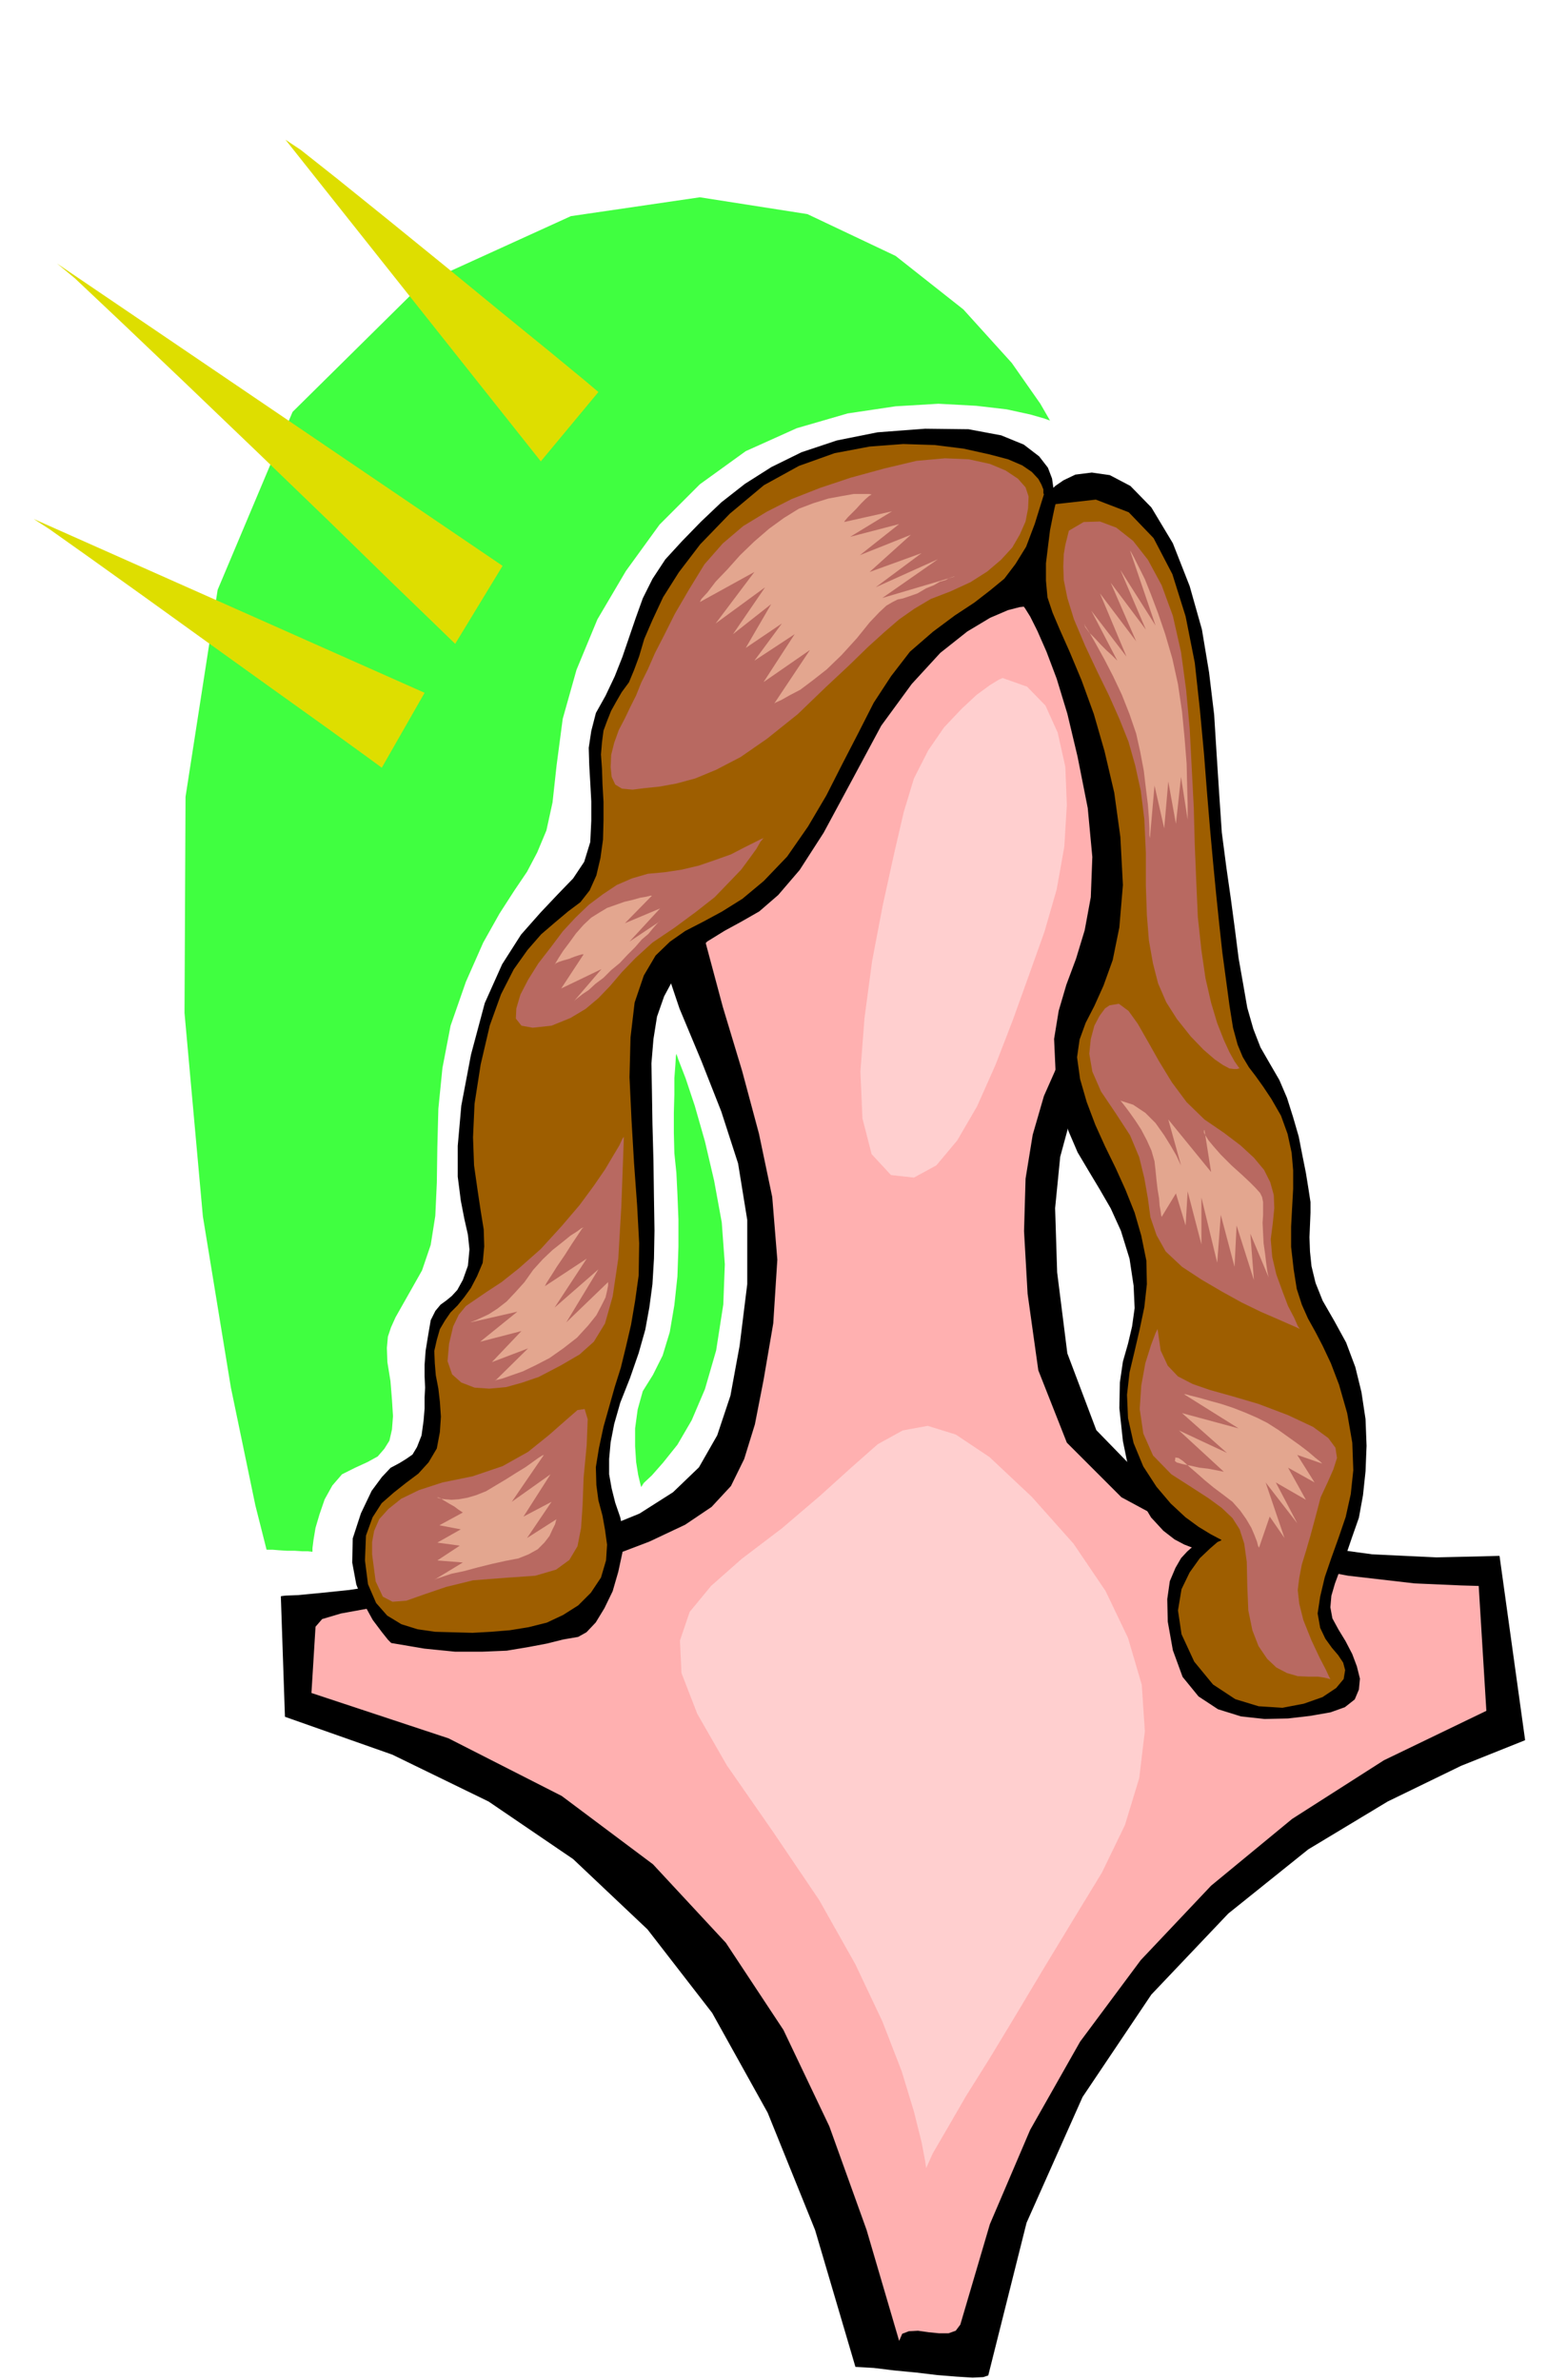 <svg xmlns="http://www.w3.org/2000/svg" width="490.455" height="754.376" fill-rule="evenodd" stroke-linecap="round" preserveAspectRatio="none" viewBox="0 0 3035 4669"><style>.brush1{fill:#000}.pen1{stroke:#000;stroke-width:2;stroke-linejoin:round}.pen2{stroke:none}</style><path d="m1865 1093-81-3-95 13-102 28-100 49-92 67-75 92-49 116-15 145 12 144 29 124 37 110 43 103 39 99 33 102 18 111v126l-15 121-18 98-26 78-36 63-51 49-66 42-86 35-108 35-116 30-101 23-87 16-72 11-58 6-42 4-25 1-8 1 8 235 210 74 189 92 166 113 146 138 127 164 109 196 93 230 79 268 35 2 41 5 42 4 42 5 37 3 32 2 21-1 9-3 75-299 110-247 135-201 151-159 157-126 156-94 144-70 125-50-50-360-34 1-89 2-126-6-147-20-152-43-137-72-106-109-57-151-20-159-4-126 10-101 22-81 31-71 39-66 44-69 48-77 55-100 42-114 20-124-9-124-49-118-95-102-150-81-212-49z" class="pen1 brush1"/><path d="m1884 1135-73-3-85 12-91 26-87 44-81 61-64 81-43 102-12 125 10 134 26 131 34 127 38 126 33 123 26 124 10 123-8 125-19 111-17 87-21 68-26 53-38 41-52 35-70 33-92 35-105 31-101 24-95 17-84 14-73 10-55 10-37 11-13 15-8 130 269 89 222 113 179 134 143 154 113 171 90 189 73 203 64 218 6-14 13-5 18-1 21 3 20 2h19l14-5 9-12 58-197 79-185 98-173 119-160 138-146 159-131 180-115 201-97-15-245-35-1-91-4-130-15-151-28-155-51-139-75-107-107-56-142-21-150-7-123 3-103 14-86 22-76 31-70 36-70 43-73 55-94 50-112 33-123 9-124-28-118-73-103-128-81-192-47z" class="pen2" style="fill:#ffb0b0"/><path d="m768 3222-6-6-12-15-18-24-17-31-15-38-8-43 1-47 16-49 21-44 20-27 17-18 17-9 13-8 13-9 9-15 9-23 4-29 2-24v-22l1-19-1-22v-23l2-27 5-31 5-29 9-18 10-12 11-8 11-9 11-12 11-20 10-28 3-32-3-29-7-31-7-36-6-47v-60l7-79 19-100 27-101 34-76 37-58 38-43 34-36 30-31 22-33 12-39 2-42v-38l-2-37-2-34-1-34 5-33 9-35 19-34 18-38 15-38 13-38 13-38 14-39 19-38 25-38 33-36 37-38 40-38 46-36 52-33 59-29 69-23 80-16 93-7 85 1 64 12 44 18 30 23 17 22 8 21 2 14 1 6 5-5 16-11 23-11 32-4 35 5 40 21 41 42 42 70 33 84 24 85 14 84 10 83 5 80 5 77 5 74 9 69 9 63 8 60 7 55 9 51 8 46 12 42 14 36 19 33 18 31 15 35 12 38 11 38 7 36 7 35 5 31 4 26v21l-1 24-1 24 1 28 3 29 8 33 14 35 23 40 23 42 18 48 12 49 8 53 2 52-2 50-5 47-8 44-13 37-12 35-12 30-10 27-7 24-2 23 4 22 12 22 14 23 13 25 9 24 6 24-2 21-8 19-19 15-28 10-40 7-43 5-46 1-46-5-45-14-38-25-31-38-19-52-10-56-1-44 5-35 11-26 11-19 12-13 8-7 4-1-5-2-13-5-19-10-22-17-24-26-22-37-20-49-13-63-7-65 1-50 6-41 10-35 8-34 5-36-2-44-8-53-17-55-20-44-22-38-21-35-22-37-18-42-15-51-10-63-3-66 9-55 15-51 19-51 17-56 12-65 3-79-9-96-20-101-20-84-21-69-20-53-18-41-14-28-10-16-3-4-9 1-23 6-35 15-45 27-53 42-56 61-60 82-58 108-55 102-47 73-42 49-37 32-35 20-33 18-34 21-33 32-31 37-21 39-14 40-7 44-4 48 1 55 1 63 2 74 1 73 1 63-1 55-3 50-6 45-8 44-13 46-17 49-19 48-12 42-7 36-3 33v30l5 28 7 28 10 29 6 32-2 37-8 37-11 38-16 33-17 28-18 19-16 9-29 5-32 8-37 7-42 7-48 2h-53l-60-6-65-11z" class="pen1 brush1"/><path d="m2049 970-1-3v-7l-4-10-6-11-13-14-19-13-28-12-38-10-50-11-56-7-62-2-66 5-69 13-70 25-69 38-67 56-58 60-42 55-31 49-21 45-16 37-10 34-10 27-10 24-14 19-11 19-10 18-8 20-7 19-3 23-2 24 2 28 1 30 2 35v36l-1 38-5 36-8 34-13 29-18 23-24 18-25 21-28 24-27 31-27 38-25 49-22 61-18 77-12 77-3 66 2 55 7 49 6 40 6 37 1 33-3 32-11 26-12 23-13 18-13 16-14 14-11 16-10 17-6 21-5 22 1 24 2 24 5 26 3 26 2 29-2 30-6 32-16 27-20 22-24 18-24 19-24 21-18 28-13 36-2 49 6 47 16 37 22 25 28 17 32 10 35 5 36 1 37 1 36-2 37-3 37-6 36-9 32-15 30-19 25-25 20-30 10-34 2-31-4-29-5-28-8-30-4-30-1-35 6-37 9-42 11-39 11-39 12-38 10-41 10-43 8-47 7-50 1-63-4-74-6-82-5-85-4-85 2-78 8-68 18-53 23-39 28-27 30-21 35-18 37-20 40-25 42-35 46-48 41-59 36-61 32-63 31-60 30-59 34-52 37-48 45-39 43-32 38-25 31-24 28-23 22-29 21-34 17-45 18-58zm21 18-2 8-4 19-5 25-4 32-4 33v34l3 33 10 30 14 33 20 45 23 55 24 66 21 73 19 81 12 87 5 94-7 83-13 64-18 50-18 40-17 33-12 33-5 35 6 43 13 45 17 45 19 42 21 43 19 42 18 45 13 45 10 49 1 46-5 45-9 43-10 43-10 42-5 44 2 46 11 49 19 46 26 40 28 33 29 27 26 19 23 14 15 8 6 3-7 3-15 13-20 19-20 28-16 33-7 42 7 47 25 54 37 45 44 29 46 14 47 3 42-8 37-13 27-18 15-18 3-18-4-15-10-15-12-14-13-18-10-21-5-28 5-33 9-38 13-38 14-39 14-41 10-45 5-47-2-54-10-58-16-56-16-42-16-34-14-27-15-27-12-27-10-31-6-38-5-44v-40l2-38 2-36v-36l-3-35-8-37-13-36-19-33-16-24-15-21-13-17-12-20-10-24-9-33-7-44-7-52-7-52-6-55-6-58-6-62-6-66-6-72-6-77-8-86-10-92-18-91-26-83-37-71-49-51-65-25-80 9z" class="pen1" style="fill:#9e5e00"/><path d="m2018 974-6-18-15-17-24-16-31-13-41-9-47-2-56 5-63 15-66 18-60 20-56 22-49 25-46 28-40 34-36 41-30 49-28 48-21 42-18 35-14 32-13 26-10 25-11 22-11 23-12 23-9 25-6 24-1 24 2 19 7 15 13 8 21 2 24-3 29-3 33-6 37-10 41-17 48-25 52-36 60-48 55-53 46-43 37-36 32-29 29-25 30-21 32-19 39-15 39-18 33-21 27-23 22-24 15-26 11-25 5-26 1-23zm-520 670-5 2-14 7-20 10-25 13-31 11-32 11-34 8-33 5-33 3-31 9-30 13-27 18-28 21-26 25-25 27-24 32-24 31-20 32-15 29-8 27-1 20 11 14 22 4 37-4 37-15 30-18 25-21 23-24 23-27 27-28 33-30 43-29 42-31 37-29 28-29 24-25 17-23 13-18 8-14 6-7zm-274 586-3 4-6 13-12 20-16 27-22 32-28 38-35 41-41 45-43 38-34 27-29 19-22 15-19 13-14 17-11 23-8 34-3 34 9 26 18 16 26 10 29 2 33-3 32-9 32-11 44-23 36-21 28-25 22-36 15-53 11-74 6-103 5-136zm-494 819v-24l4-22 10-23 18-20 25-20 35-17 46-15 59-12 59-20 50-28 41-33 33-29 23-20 14-2 6 20-2 51-6 63-2 54-3 45-7 36-16 27-26 19-41 12-58 4-64 5-53 13-44 15-34 12-27 2-19-10-14-30-7-53zm1367-2008-3 12-4 16-3 18-1 24 1 27 7 35 13 42 22 52 24 51 23 47 20 45 18 45 13 46 11 50 7 56 3 66v64l2 58 4 50 8 45 10 39 16 37 21 33 27 34 25 26 22 19 16 11 13 7 9 1h6l3-1h2l-3-4-7-10-10-18-11-24-13-33-12-40-11-48-8-55-7-65-3-68-3-73-2-75-4-77-4-77-7-76-10-74-16-71-22-60-27-50-29-37-33-26-32-12-32 1-29 17zm80 931-9 6-11 15-10 19-7 26-3 29 6 35 17 39 29 43 28 43 18 43 10 41 7 40 5 37 12 35 18 32 32 30 38 25 41 24 38 21 37 18 30 13 25 11 16 7 6 3-4-6-7-16-12-23-11-29-12-33-8-34-3-35 4-31 3-30-1-26-7-25-12-24-20-24-26-24-33-25-38-26-35-34-29-39-25-41-22-39-20-35-18-25-19-14-18 3zm94 635-4 8-9 24-11 35-8 44-3 46 7 48 19 43 36 37 39 25 34 22 26 19 21 20 14 22 9 28 5 36 1 47 2 48 8 39 12 31 17 25 18 17 21 11 21 6 22 1h18l13 2 8 2 3 1-3-6-6-13-12-23-16-34-16-40-8-32-3-27 3-24 5-26 8-26 9-31 10-37 10-38 14-30 11-25 7-22-3-20-14-19-30-22-49-23-58-22-51-15-43-12-35-12-29-15-20-21-14-30-6-42z" class="pen2" style="fill:#b86961"/><path d="m1710 970-5-1h-30l-23 4-27 5-29 9-29 11-29 18-29 21-29 25-28 27-25 28-23 24-16 21-12 13-3 6 107-59-76 101 97-71-63 92 75-59-50 86 71-48-54 73 79-52-61 94 91-63-70 105 3-2 11-5 16-9 21-11 24-18 28-22 29-28 30-33 25-31 19-20 14-13 12-7 10-5 10-2 12-4 17-6 17-10 15-6 12-7 11-3 7-4 6-2 3-1h2l-142 42 109-76-122 55 90-67-102 37 81-73-100 40 77-61-96 25 82-50-94 21 2-3 5-6 8-8 9-9 9-10 9-9 7-6 5-3zm-622 923 2-4 6-10 9-14 12-16 13-18 15-17 15-14 16-10 15-9 17-6 17-6 17-4 14-4 12-2 8-2h3l-53 54 69-29-60 65 60-40-2 1-5 5-7 8-9 11-13 11-13 15-15 15-15 16-17 14-15 15-16 12-13 12-12 8-9 7-6 5-2 2 54-63-79 38 44-67h-3l-7 2-9 3-10 4-11 3-9 3-6 3-2 3zm57 515-4 1-8 6-14 9-16 13-19 15-19 18-19 21-17 24-18 20-17 18-18 14-17 11-15 7-11 5-8 3-2 1 92-21-73 59 81-21-58 61 71-27-65 64 3-2 12-3 17-6 23-8 25-12 27-14 27-19 27-21 22-24 16-20 10-19 8-16 3-13 2-10v-7l-82 79 63-104-86 75 63-96-82 54 3-6 9-14 12-19 15-22 14-22 12-18 8-12 3-2zm-287 530h1l6 2 9 1 12 1 14-1 17-3 17-5 20-8 20-12 20-12 19-12 18-11 14-10 11-8 8-5 3-1-63 92 76-54-53 83 55-29-48 71 58-37-1 2-2 8-5 10-6 13-10 13-13 13-18 10-20 8-26 5-27 6-28 7-26 7-24 5-18 6-12 4-4 2 56-34-50-4 44-29-44-6 46-26-42-8 46-25-3-2-6-4-8-6-9-5-10-6-8-5-5-2-1 1zm1269-1715 2 5 9 14 13 23 16 29 17 33 17 36 15 38 13 38 8 36 7 37 4 34 4 32 2 26 1 21v14l1 5 9-103 19 84 8-92 15 83 10-92 13 84v-32l-1-35-1-43-4-50-5-52-8-54-11-50-14-48-14-41-14-37-12-30-12-24-9-18-6-11-2-3 50 147-69-109 50 117-69-92 50 115-71-94 52 124-69-90 51 98-3-3-7-7-11-10-11-11-12-13-11-11-8-11-2-7zm71 936 2 2 7 9 9 12 12 17 11 17 11 21 9 20 6 21 2 18 2 20 2 17 3 18 1 14 2 11 1 8 1 3 28-46 19 63 4-67 27 104v-92l31 128 7-94 27 102 4-81 34 107-7-91 36 86-1-4-2-10-2-15-2-17-3-21-1-20-1-20 1-16v-25l-2-10-4-8-9-10-11-11-16-15-20-18-21-21-14-16-10-12-5-8-4-7v-5h1l13 82-84-103 25 90-3-6-6-13-11-19-13-21-17-24-20-20-24-16-25-8zm107 707 1-7 6 1 9 6 12 11 14 12 17 15 17 14 20 15 17 13 15 17 12 17 10 17 6 14 5 13 2 8 2 4 21-61 29 42-37-109 62 80-42-80 59 34-35-63 52 29-34-54 49 17-4-4-9-7-14-12-17-13-21-15-21-15-22-14-20-10-23-10-23-9-24-8-22-6-21-6-16-4-11-3h-3l107 67-111-30 88 78-94-44 88 81-5-1-10-2-16-3-17-2-18-4-15-3-11-3-4-3z" class="pen2" style="fill:#e3a68f"/><path d="m1817 4253-2-14-7-37-15-60-24-79-38-98-53-112-71-126-92-136-89-128-58-101-31-80-3-64 19-56 42-51 60-53 79-60 75-64 62-56 51-45 49-27 49-9 55 17 66 44 83 78 82 92 63 93 44 92 27 92 6 91-11 92-28 92-45 93-56 92-57 94-55 92-52 86-47 75-37 64-28 48-13 29zm150-2923-7 3-18 11-26 19-30 28-34 36-31 45-28 55-20 66-19 82-22 100-21 110-15 112-8 105 4 92 18 70 38 41 45 5 44-24 41-49 39-67 36-81 34-88 32-89 30-84 24-83 15-84 5-82-3-75-15-67-24-53-36-37-48-17z" class="pen2" style="fill:#ffcfcf"/><path d="M613 3044v-7l2-16 4-24 8-27 10-29 15-27 19-22 26-13 24-11 20-11 13-15 10-16 5-22 2-26-2-32-3-37-6-37-1-28 2-22 6-18 9-20 13-23 17-30 22-39 17-50 9-57 3-65 1-69 2-76 8-80 16-83 30-86 34-77 32-57 29-45 25-37 20-38 18-43 12-55 8-73 12-91 27-96 41-99 56-95 66-91 79-79 90-65 100-45 100-29 94-14 84-5 74 4 60 7 46 10 28 8 11 4-19-33-56-80-95-105-133-105-173-82-211-33-253 37-292 133-254 251-147 349-63 406-2 424 36 399 55 336 48 231 22 87h12l12 1 16 1h15l15 1h11l9 1zm645-127-2-7-4-17-4-25-2-31v-35l5-37 10-36 20-32 19-38 14-46 9-53 6-56 2-58v-54l-2-50-2-41-4-39-1-40v-39l1-36v-32l2-26 1-17 1-5 4 12 14 36 18 54 20 70 18 77 15 82 6 82-3 79-14 90-22 76-26 61-28 48-28 35-22 25-16 15-5 8z" class="pen2" style="fill:#40ff40"/><path d="m112 517 874 593-93 153-34-33-88-85-124-121-142-137-144-138-125-119-89-84-35-29zm-46 501 767 341-84 147-30-22-76-55-109-78-124-89-125-90-109-78-79-56-31-20zm494-744 501 631 113-136-26-22-68-56-97-79-111-91-112-91-98-79-72-57-30-20z" class="pen2" style="fill:#dede00"/></svg>
